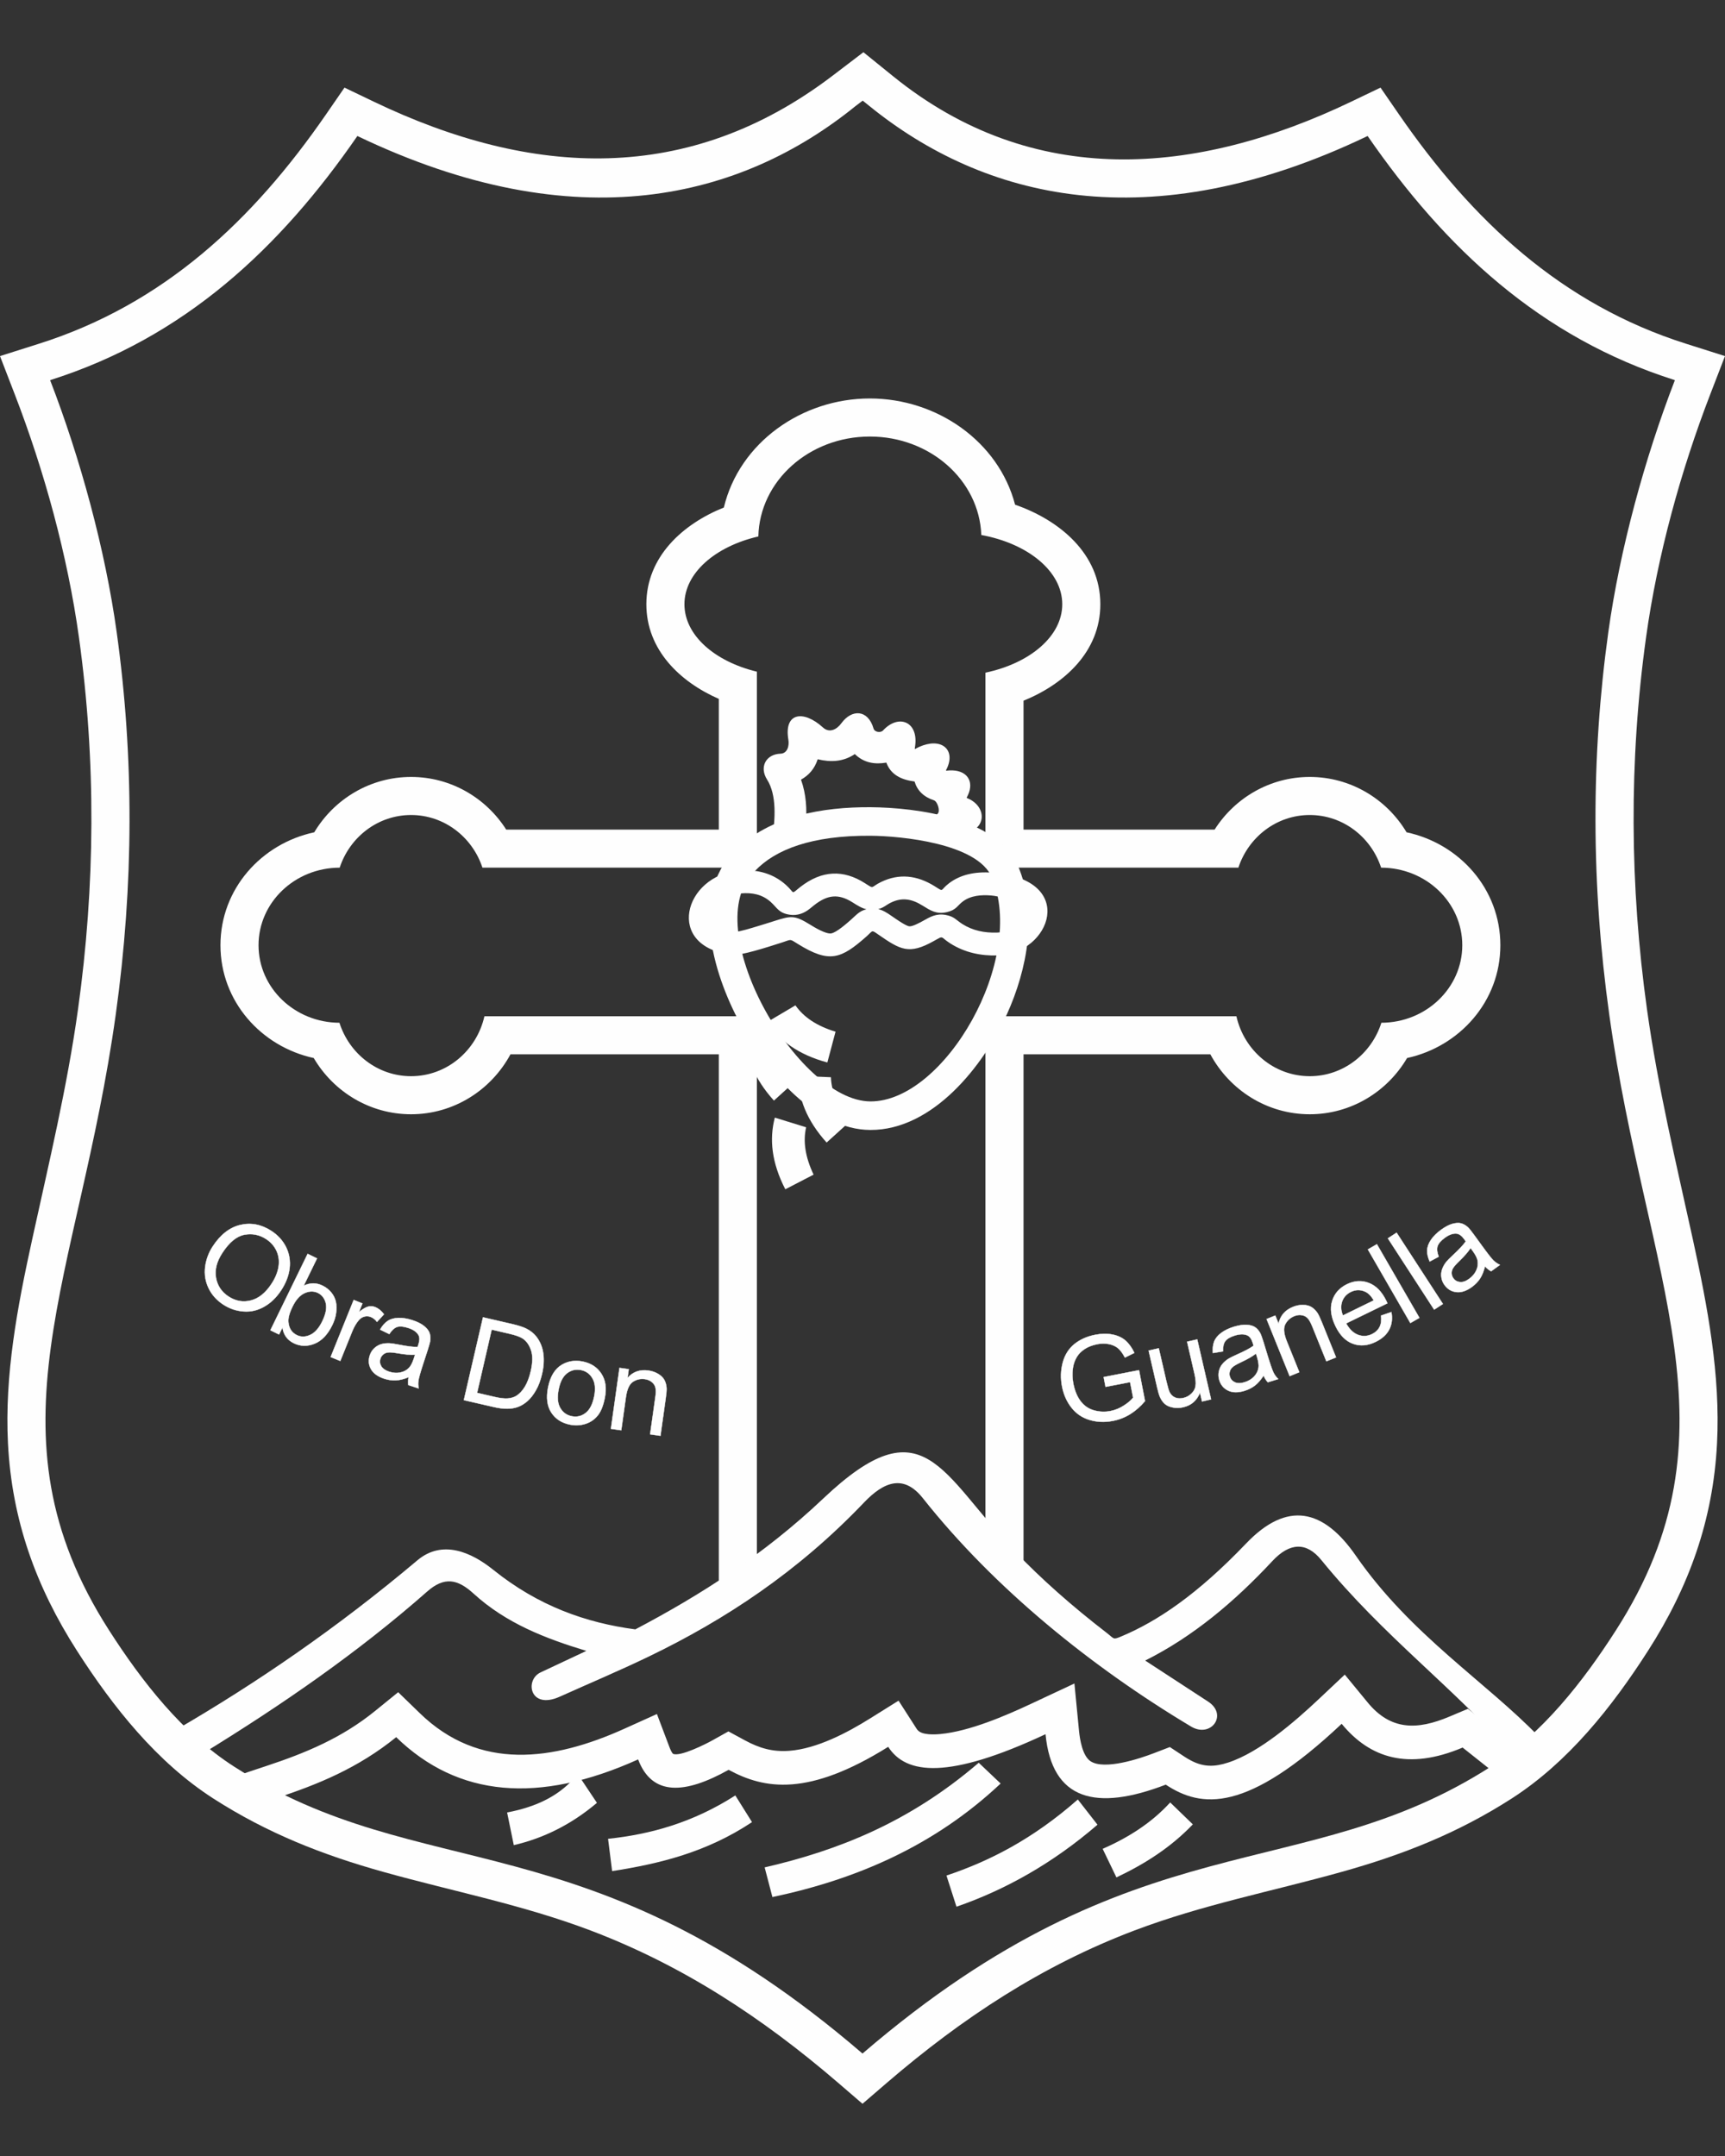 <?xml version="1.0" encoding="UTF-8"?>
<!DOCTYPE svg PUBLIC "-//W3C//DTD SVG 1.1//EN" "http://www.w3.org/Graphics/SVG/1.1/DTD/svg11.dtd">
<!-- Creator: CorelDRAW X7 -->
<svg xmlns="http://www.w3.org/2000/svg" xml:space="preserve" width="400mm" height="500mm" version="1.1" style="shape-rendering:geometricPrecision; text-rendering:geometricPrecision; image-rendering:optimizeQuality; fill-rule:evenodd; clip-rule:evenodd"
viewBox="0 0 40000 50000"
 xmlns:xlink="http://www.w3.org/1999/xlink">
 <rect x="0" y="0" width="40000" height="50000" fill="#333333" stroke="none"/>
 <defs>
  <style type="text/css">
   <![CDATA[
    .str0 {stroke:#FEFEFE;stroke-width:7.62}
    .fil0 {fill:#FEFEFE}
    .fil1 {fill:#FEFEFE;fill-rule:nonzero}
   ]]>
  </style>
 </defs>
 <g id="Capa_x0020_1">
  <path class="fil0" d="M39662 9134c-689,1784 -1230,3755 -1493,5650 -398,2868 -378,5756 22,8623 253,1815 675,3560 1066,5346 338,1548 640,3132 558,4724 -91,1771 -647,3320 -1601,4808 -835,1302 -1848,2581 -3163,3426 -1247,801 -2525,1305 -3946,1702 -1617,452 -3217,758 -4797,1356 -2148,814 -3995,2032 -5733,3525l-575 495 -575 -495c-1738,-1493 -3585,-2711 -5733,-3525 -1580,-598 -3180,-904 -4797,-1356 -1421,-397 -2699,-901 -3946,-1702 -1315,-845 -2328,-2124 -3163,-3426 -954,-1488 -1510,-3037 -1601,-4808 -82,-1592 220,-3176 559,-4724 390,-1786 812,-3531 1065,-5346 400,-2867 420,-5755 22,-8623 -263,-1895 -804,-3866 -1493,-5650l-338 -876 896 -284c2900,-917 4967,-2863 6664,-5321l428 -621 680 326c3677,1763 7304,1936 10639,-603l714 -544 692 560c3240,2621 7018,2314 10619,587l680 -326 428 621c1697,2458 3764,4404 6664,5321l896 284 -338 876zm-19504 -6677c2637,2140 6461,3140 11555,697 1790,2594 4004,4675 7125,5662 -699,1809 -1277,3924 -1544,5847 -402,2894 -398,5848 22,8865 856,6142 3108,9676 155,14280 -761,1187 -1700,2391 -2897,3160 -4390,2819 -8169,1151 -14574,6656 -6405,-5505 -10184,-3837 -14574,-6656 -1197,-769 -2136,-1973 -2897,-3160 -2953,-4604 -701,-8138 155,-14280 420,-3017 424,-5971 22,-8865 -267,-1923 -845,-4038 -1544,-5847 3121,-987 5335,-3068 7125,-5662 5095,2443 8918,1443 11555,-697l163 -123 153 123z"/>
  <path class="fil0" d="M16668 24451l-4831 0c-450,833 -1319,1390 -2305,1390 -948,0 -1793,-515 -2257,-1304 -1217,-265 -2163,-1313 -2163,-2616 0,-1308 952,-2358 2175,-2619 466,-779 1306,-1284 2245,-1284 913,0 1733,478 2206,1221l4930 0 0 -3031c-904,-396 -1680,-1140 -1680,-2195 0,-1100 843,-1861 1797,-2243 358,-1502 1806,-2529 3385,-2529 1554,0 2984,995 3368,2463 1030,359 1977,1137 1977,2309 0,1096 -832,1851 -1781,2237l0 2989 4431 0c473,-743 1293,-1221 2206,-1221 939,0 1779,505 2245,1284 1223,261 2175,1311 2175,2619 0,1303 -946,2351 -2163,2616 -464,789 -1309,1304 -2257,1304 -987,0 -1855,-557 -2305,-1390l-4332 0 0 12272c-299,-266 -593,-542 -883,-825l0 -12330 5819 0c180,797 873,1390 1701,1390 775,0 1432,-520 1661,-1239 1037,-4 1876,-808 1876,-1798 0,-993 -842,-1797 -1882,-1799 -233,-710 -886,-1221 -1655,-1221 -769,0 -1421,511 -1655,1221l-5865 0 0 -4522c1034,-219 1781,-846 1781,-1587 0,-763 -794,-1407 -1877,-1606 -48,-1268 -1187,-2283 -2585,-2283 -1410,0 -2557,1033 -2585,2317 -999,231 -1714,848 -1714,1572 0,716 698,1327 1680,1564l0 4545 -6364 0c-234,-710 -887,-1221 -1655,-1221 -769,0 -1422,511 -1655,1221 -1040,2 -1882,806 -1882,1799 0,990 839,1794 1876,1798 229,719 886,1239 1661,1239 828,0 1521,-593 1701,-1390l6318 0 0 12825 218 0c-375,268 -742,518 -1101,748l0 -12690z"/>
  <path class="fil0" d="M20188 18720c1065,8 2938,253 3415,1356 469,1086 218,2406 -255,3447 -542,1196 -1720,2688 -3167,2682 -1273,-5 -2390,-1353 -2961,-2364 -641,-1134 -1259,-3036 -185,-4108 816,-815 2046,-1020 3153,-1013zm-4 662c713,5 2473,176 2811,957 819,1897 -1092,5211 -2811,5204 -1711,-6 -4027,-4074 -2681,-5341 476,-505 1325,-829 2681,-820z"/>
  <path class="fil0" d="M18223 20521c-280,-250 -638,-369 -1089,-330 -1276,109 -1738,1776 -148,1952 193,21 770,-165 1137,-282 243,-77 175,-95 384,34 728,451 997,341 1579,-172 163,-144 113,-166 283,-48 512,354 709,470 1282,150 246,-137 140,-102 380,51 339,216 710,293 1100,282 1230,-34 1873,-1763 -111,-1919 -438,-35 -765,58 -1010,242 -227,171 -106,215 -341,69 -406,-252 -818,-299 -1238,-96 -257,124 -145,174 -378,26 -492,-312 -990,-305 -1498,92 -227,179 -111,147 -332,-51zm-1195 1093c134,-8 392,-90 519,-128 139,-41 277,-85 415,-129 387,-123 467,-133 824,87 96,60 363,221 486,203 125,-19 373,-241 464,-321 124,-110 191,-199 356,-239 -115,-27 -212,-90 -323,-160 -328,-208 -583,-175 -887,63 -37,29 -72,59 -109,88 -132,105 -283,160 -455,136 -262,-37 -296,-162 -448,-298 -197,-176 -431,-220 -691,-197 -206,17 -231,102 -368,261 -77,89 -150,226 -128,348 37,197 177,266 345,286zm3337 -531c109,26 203,85 306,157 76,52 321,229 413,242 72,10 251,-88 309,-120 177,-99 314,-183 535,-144 200,36 245,121 387,211 245,155 514,207 801,199 184,-5 187,-75 319,-205 75,-73 156,-195 147,-305 -21,-257 -431,-337 -604,-351 -221,-18 -466,0 -650,138 -137,102 -148,196 -374,249 -239,55 -381,-40 -564,-154 -242,-150 -466,-196 -728,-69 -119,57 -167,120 -297,152z"/>
  <path class="fil0" d="M17791 23702c218,-129 436,-258 654,-387 187,270 490,478 930,611 -64,238 -127,476 -190,714 -670,-180 -1113,-506 -1394,-938z"/>
  <path class="fil0" d="M17967 25919c242,75 484,149 726,224 -74,320 -24,684 173,1098 -219,114 -437,227 -656,340 -318,-617 -374,-1164 -243,-1662z"/>
  <path class="fil0" d="M18509 24951c253,11 506,21 759,31 10,329 151,668 447,1019 -182,165 -365,330 -547,496 -465,-516 -659,-1031 -659,-1546z"/>
  <path class="fil0" d="M17287 23979c253,10 506,21 759,31 10,329 151,668 447,1018 -182,166 -365,331 -547,496 -465,-515 -658,-1030 -659,-1545z"/>
  <path class="fil0" d="M18686 19114c27,-344 11,-688 -112,-1033 177,-99 314,-247 387,-473 303,73 593,60 861,-120 212,206 462,243 731,198 103,281 345,398 654,438 63,211 211,357 448,435 81,26 154,244 90,310 -73,76 -146,152 -219,228 292,71 585,143 877,215 454,-89 480,-571 81,-777 -87,-44 -78,-11 -38,-98 148,-324 -27,-590 -430,-570 -106,5 -90,28 -49,-68 186,-428 -152,-706 -661,-474 -112,52 -99,79 -84,-35 71,-557 -386,-739 -747,-349 -51,56 -193,44 -219,-46 -129,-444 -504,-455 -747,-121 -102,140 -274,236 -426,97 -450,-410 -910,-351 -802,284 23,135 -18,319 -184,324 -334,12 -496,307 -310,600 230,361 186,930 125,1336 258,-100 516,-201 774,-301z"/>
  <path class="fil0" d="M34712 41160l764 -389 -279 -222c-265,-211 -530,-421 -796,-632l-362 -288 -427 180c-750,317 -1364,324 -1898,-327l-531 -646 -608 573c-544,512 -1368,1229 -2094,1466 -314,103 -570,109 -865,-47 -53,-27 -104,-58 -154,-91l-335 -221 -375 144c-312,120 -1146,401 -1467,183 -185,-127 -244,-500 -264,-700l-107 -1101 -1001 469c-601,282 -1438,641 -2107,703 -132,13 -419,27 -523,-86 -12,-12 -22,-26 -30,-39l-417 -649 -654 409c-534,334 -1235,704 -1876,754 -387,30 -700,-61 -1037,-245l-378 -205 -376 210c-141,79 -739,382 -907,311 -30,-22 -69,-115 -81,-147l-294 -777 -757 342c-1650,744 -3359,984 -4745,-365l-498 -483 -538 437c-767,622 -1597,969 -2525,1276l-415 138 -591 211 1252 392c941,-312 1875,-685 2771,-1411 1432,1393 3305,1555 5610,516 324,857 1087,807 2099,241 836,454 1852,622 3700,-533 414,644 1398,761 3648,-293 149,1536 1171,1791 2788,1170 825,545 1873,667 4079,-1411 658,801 1550,1081 2805,551 265,211 530,421 796,632z"/>
  <path class="fil0" d="M4063 40128c1872,-1088 3744,-2366 5616,-3943 578,-486 1248,-190 1757,219 1051,846 2159,1232 3296,1383 1509,-795 2981,-1731 4357,-3034 2340,-2218 2714,-587 4438,1218 622,651 1339,1283 2137,1898 180,139 138,165 340,80 826,-347 1753,-963 2893,-2156 952,-994 1791,-801 2544,287 1270,1835 3019,2926 4247,4199 -229,173 -316,312 -546,484 -1451,-1650 -3055,-2805 -4505,-4587 -342,-419 -728,-408 -1133,27 -883,948 -1845,1755 -2949,2307 486,317 972,634 1458,951 470,306 68,856 -395,579 -2297,-1375 -4556,-3196 -6219,-5296 -442,-558 -900,-386 -1365,102 -1532,1607 -3220,2717 -4989,3571 -674,325 -1381,623 -2065,931 -696,313 -819,-387 -445,-563 354,-166 708,-332 1062,-499 -945,-286 -1859,-638 -2614,-1327 -368,-337 -676,-404 -1078,-49 -1593,1404 -3365,2629 -5223,3768 -206,-183 -413,-367 -619,-550z"/>
  <path class="fil0" d="M11914 42791c-52,-253 -103,-505 -155,-758 683,-129 1251,-398 1635,-894 149,223 298,447 448,671 -596,504 -1241,821 -1928,981z"/>
  <path class="fil0" d="M14100 42644c31,250 63,499 94,749 1100,-171 2191,-436 3244,-1136 -129,-206 -258,-413 -387,-619 -984,631 -1968,902 -2951,1006z"/>
  <path class="fil0" d="M17731 43307c60,229 120,459 180,688 1951,-412 3755,-1188 5292,-2633 -169,-160 -338,-321 -508,-482 -1628,1399 -3290,2039 -4964,2427z"/>
  <path class="fil0" d="M21947 43496c77,241 155,482 232,723 1134,-393 2228,-1004 3270,-1902 -152,-195 -304,-390 -456,-585 -1055,928 -2060,1433 -3046,1764z"/>
  <path class="fil0" d="M25569 42877c106,221 213,441 319,662 651,-308 1258,-692 1772,-1230 -175,-169 -350,-339 -525,-508 -445,486 -983,819 -1566,1076z"/>
  <path class="fil1 str0" d="M4931 28909c178,-274 391,-441 639,-501 248,-59 489,-13 722,138 152,99 266,225 342,377 74,153 102,315 82,488 -21,171 -85,340 -192,505 -109,168 -240,297 -394,385 -153,88 -314,126 -482,113 -169,-12 -324,-65 -468,-158 -156,-101 -270,-229 -344,-384 -74,-155 -100,-318 -79,-489 22,-170 79,-329 174,-474zm223 150c-130,199 -178,391 -145,575 33,184 130,329 291,434 165,107 338,137 520,90 181,-47 341,-176 479,-389 88,-134 141,-267 161,-397 19,-130 3,-251 -48,-363 -52,-112 -132,-203 -241,-274 -155,-101 -323,-134 -504,-100 -180,34 -352,175 -513,424zm1317 1889l-201 -98 864 -1772 217 106 -308 632c148,-70 293,-71 435,-1 80,38 146,91 202,157 55,66 90,139 108,219 17,80 19,167 5,261 -13,94 -43,187 -88,279 -108,221 -245,364 -412,431 -167,67 -327,63 -479,-11 -152,-74 -240,-195 -264,-364l-79 161zm315 -652c-75,153 -108,275 -99,363 13,146 79,247 196,304 95,47 197,46 307,-4 109,-48 204,-154 284,-318 81,-167 108,-307 81,-419 -28,-112 -89,-192 -183,-238 -95,-46 -197,-45 -307,4 -109,49 -202,151 -279,308zm881 1175l535 -1324 202 82 -81 200c89,-73 162,-115 218,-128 55,-12 109,-8 162,13 75,31 142,86 201,166l-162 177c-41,-55 -89,-93 -144,-115 -50,-20 -99,-23 -150,-9 -52,14 -96,43 -133,89 -58,69 -105,152 -144,246l-280 694 -224 -91zm1809 467c-109,45 -208,69 -296,74 -88,4 -178,-9 -268,-38 -150,-49 -252,-122 -309,-221 -56,-99 -66,-205 -29,-318 22,-67 56,-123 105,-168 48,-45 102,-76 161,-94 60,-17 124,-24 191,-21 48,3 120,13 215,32 193,38 339,56 437,54 11,-31 18,-51 20,-60 31,-94 31,-167 -1,-219 -41,-71 -121,-126 -236,-163 -108,-35 -194,-43 -259,-22 -64,22 -123,77 -180,165l-214 -104c51,-89 110,-157 176,-200 66,-45 149,-68 248,-71 99,-3 207,14 324,52 116,37 205,82 269,133 63,51 106,102 127,155 20,52 27,112 20,180 -5,41 -24,113 -57,215l-100 307c-70,214 -109,351 -117,411 -9,60 -7,121 5,182l-240 -78c-9,-55 -6,-116 8,-183zm148 -520c-95,7 -230,-5 -404,-35 -99,-17 -171,-24 -216,-19 -45,4 -83,19 -115,45 -32,26 -55,59 -68,99 -20,61 -13,120 20,176 33,56 95,98 184,128 89,28 174,35 256,18 81,-16 150,-53 204,-109 41,-44 79,-117 112,-218l27 -85zm1132 1052l444 -1920 661 153c149,34 261,70 336,106 104,51 187,119 250,203 81,109 132,236 151,380 20,145 10,303 -30,474 -34,146 -80,271 -141,376 -60,105 -125,188 -195,250 -71,61 -142,106 -215,133 -73,28 -157,43 -252,44 -95,1 -200,-12 -316,-39l-693 -160zm307 -168l410 95c126,29 228,41 306,34 77,-7 142,-27 195,-60 74,-46 140,-117 197,-211 57,-94 102,-213 136,-358 46,-201 49,-363 8,-486 -41,-123 -105,-214 -190,-272 -62,-42 -169,-81 -320,-115l-404 -94 -338 1467zm1645 -122c51,-260 160,-438 329,-535 141,-80 298,-104 471,-70 193,38 338,131 436,282 98,149 125,336 81,558 -35,181 -89,317 -163,410 -75,93 -169,158 -283,195 -115,37 -233,44 -356,20 -196,-38 -342,-132 -439,-281 -97,-149 -122,-342 -76,-579zm245 47c-35,180 -22,322 39,426 61,105 151,169 269,192 118,23 225,-3 321,-78 95,-74 161,-203 197,-387 34,-174 20,-313 -42,-417 -61,-105 -150,-168 -267,-191 -119,-23 -226,2 -322,76 -95,73 -161,200 -195,379zm1213 909l199 -1413 215 30 -28 201c126,-141 287,-198 483,-170 85,12 161,38 228,79 68,41 115,88 144,143 29,55 45,117 50,187 2,46 -4,125 -20,235l-122 870 -240 -34 121 -860c14,-97 15,-172 3,-223 -12,-51 -40,-94 -83,-129 -43,-36 -97,-59 -161,-68 -102,-14 -194,6 -278,61 -83,54 -137,172 -163,353l-108 772 -240 -34zm11470 -973l-44 -227 820 -160 139 717c-106,125 -221,226 -345,303 -124,76 -257,128 -397,155 -190,37 -371,30 -542,-21 -171,-51 -311,-146 -420,-284 -110,-139 -183,-303 -220,-493 -36,-189 -31,-372 16,-551 47,-178 137,-322 269,-430 133,-107 295,-180 488,-217 140,-27 271,-30 393,-6 121,23 222,69 302,137 80,69 150,165 209,289l-219 108c-49,-93 -100,-163 -153,-211 -55,-48 -125,-81 -212,-100 -86,-18 -179,-18 -276,1 -117,23 -215,61 -293,113 -79,52 -138,112 -180,181 -41,68 -69,139 -84,215 -26,129 -26,263 1,403 34,173 92,311 174,416 82,105 185,174 309,208 125,34 251,39 378,15 111,-22 215,-65 312,-128 98,-63 169,-124 214,-183l-70 -360 -569 110zm2237 339l-47 -205c-73,183 -202,295 -388,338 -82,19 -162,21 -240,6 -79,-15 -141,-42 -186,-82 -46,-40 -83,-92 -113,-158 -20,-44 -42,-116 -65,-217l-199 -862 235 -54 178 771c29,124 53,205 72,246 30,59 72,100 128,125 57,24 120,27 191,11 71,-16 133,-49 186,-100 54,-50 87,-110 98,-178 11,-69 3,-163 -24,-281l-172 -746 235 -54 321 1391 -210 49zm1428 -601c-64,99 -131,176 -200,230 -71,54 -151,95 -242,123 -150,46 -276,45 -379,-4 -103,-49 -172,-130 -207,-244 -20,-67 -24,-132 -10,-197 13,-65 39,-121 78,-170 40,-48 87,-91 144,-127 42,-25 106,-58 195,-97 180,-80 310,-148 388,-206 -9,-32 -14,-52 -17,-61 -29,-94 -71,-154 -127,-179 -74,-34 -171,-33 -287,2 -109,33 -183,77 -224,131 -40,54 -57,133 -53,238l-235 38c-9,-103 1,-192 29,-265 29,-75 84,-142 163,-201 79,-59 177,-107 295,-143 117,-35 215,-50 296,-45 82,5 146,23 193,54 47,31 87,76 120,135 20,38 45,108 77,210l94 309c66,215 113,350 140,403 27,54 64,103 108,147l-241 74c-39,-41 -72,-92 -98,-155zm-177 -511c-74,61 -191,128 -351,203 -91,43 -154,79 -188,108 -34,29 -57,64 -68,104 -12,39 -12,79 1,119 19,62 58,106 117,133 59,27 134,27 224,-1 89,-27 163,-71 220,-131 57,-60 92,-130 104,-207 9,-60 -2,-141 -33,-243l-26 -85zm781 524l-535 -1324 202 -81 76 188c39,-185 150,-314 333,-388 80,-33 159,-48 237,-46 79,1 144,19 196,52 53,33 98,79 137,137 25,39 59,110 101,214l329 814 -225 90 -325 -805c-37,-91 -73,-156 -109,-195 -36,-38 -81,-61 -137,-70 -55,-10 -113,-2 -173,22 -95,39 -165,103 -210,191 -45,89 -33,218 35,388l292 722 -224 91zm2120 -1404l239 -82c28,149 12,283 -48,402 -61,119 -166,215 -315,288 -187,92 -364,106 -530,44 -167,-61 -301,-197 -402,-405 -106,-217 -132,-411 -79,-584 53,-174 168,-304 345,-391 172,-83 341,-93 506,-29 166,63 301,201 404,413 6,13 15,33 27,59l-957 466c77,138 169,226 278,266 108,40 215,34 323,-18 79,-39 137,-93 173,-163 36,-69 48,-158 36,-266zm-885 -3l716 -350c-62,-103 -129,-171 -200,-202 -110,-50 -221,-48 -331,5 -100,49 -168,123 -203,223 -35,100 -29,208 18,324zm1564 176l-985 -1707 209 -121 986 1707 -210 121zm552 -311l-1073 -1653 202 -132 1074 1653 -203 132zm1178 -1004c-28,114 -66,209 -114,283 -49,74 -112,139 -189,195 -127,92 -246,132 -360,119 -113,-12 -204,-67 -274,-163 -42,-57 -66,-118 -74,-183 -9,-66 -2,-128 19,-186 21,-59 52,-114 94,-167 31,-38 82,-90 153,-155 144,-134 244,-241 300,-322 -19,-27 -31,-44 -36,-51 -58,-80 -117,-123 -178,-129 -82,-8 -173,24 -271,96 -92,67 -148,132 -169,196 -21,65 -11,145 27,243l-210 112c-42,-94 -62,-181 -58,-260 3,-80 32,-161 88,-243 56,-82 133,-159 232,-231 99,-72 187,-118 266,-140 78,-21 145,-25 200,-11 54,14 106,44 157,89 31,29 78,87 141,174l190 261c132,182 220,294 263,336 44,42 94,76 151,103l-205 148c-49,-26 -97,-63 -143,-114zm-334 -425c-50,81 -138,183 -265,306 -73,70 -120,125 -143,163 -23,39 -33,79 -31,120 2,41 16,79 40,113 38,52 90,81 155,87 64,6 135,-18 211,-74 75,-54 131,-120 165,-195 35,-76 45,-153 31,-230 -11,-59 -48,-132 -110,-218l-53 -72z"/>
 </g>
</svg>
